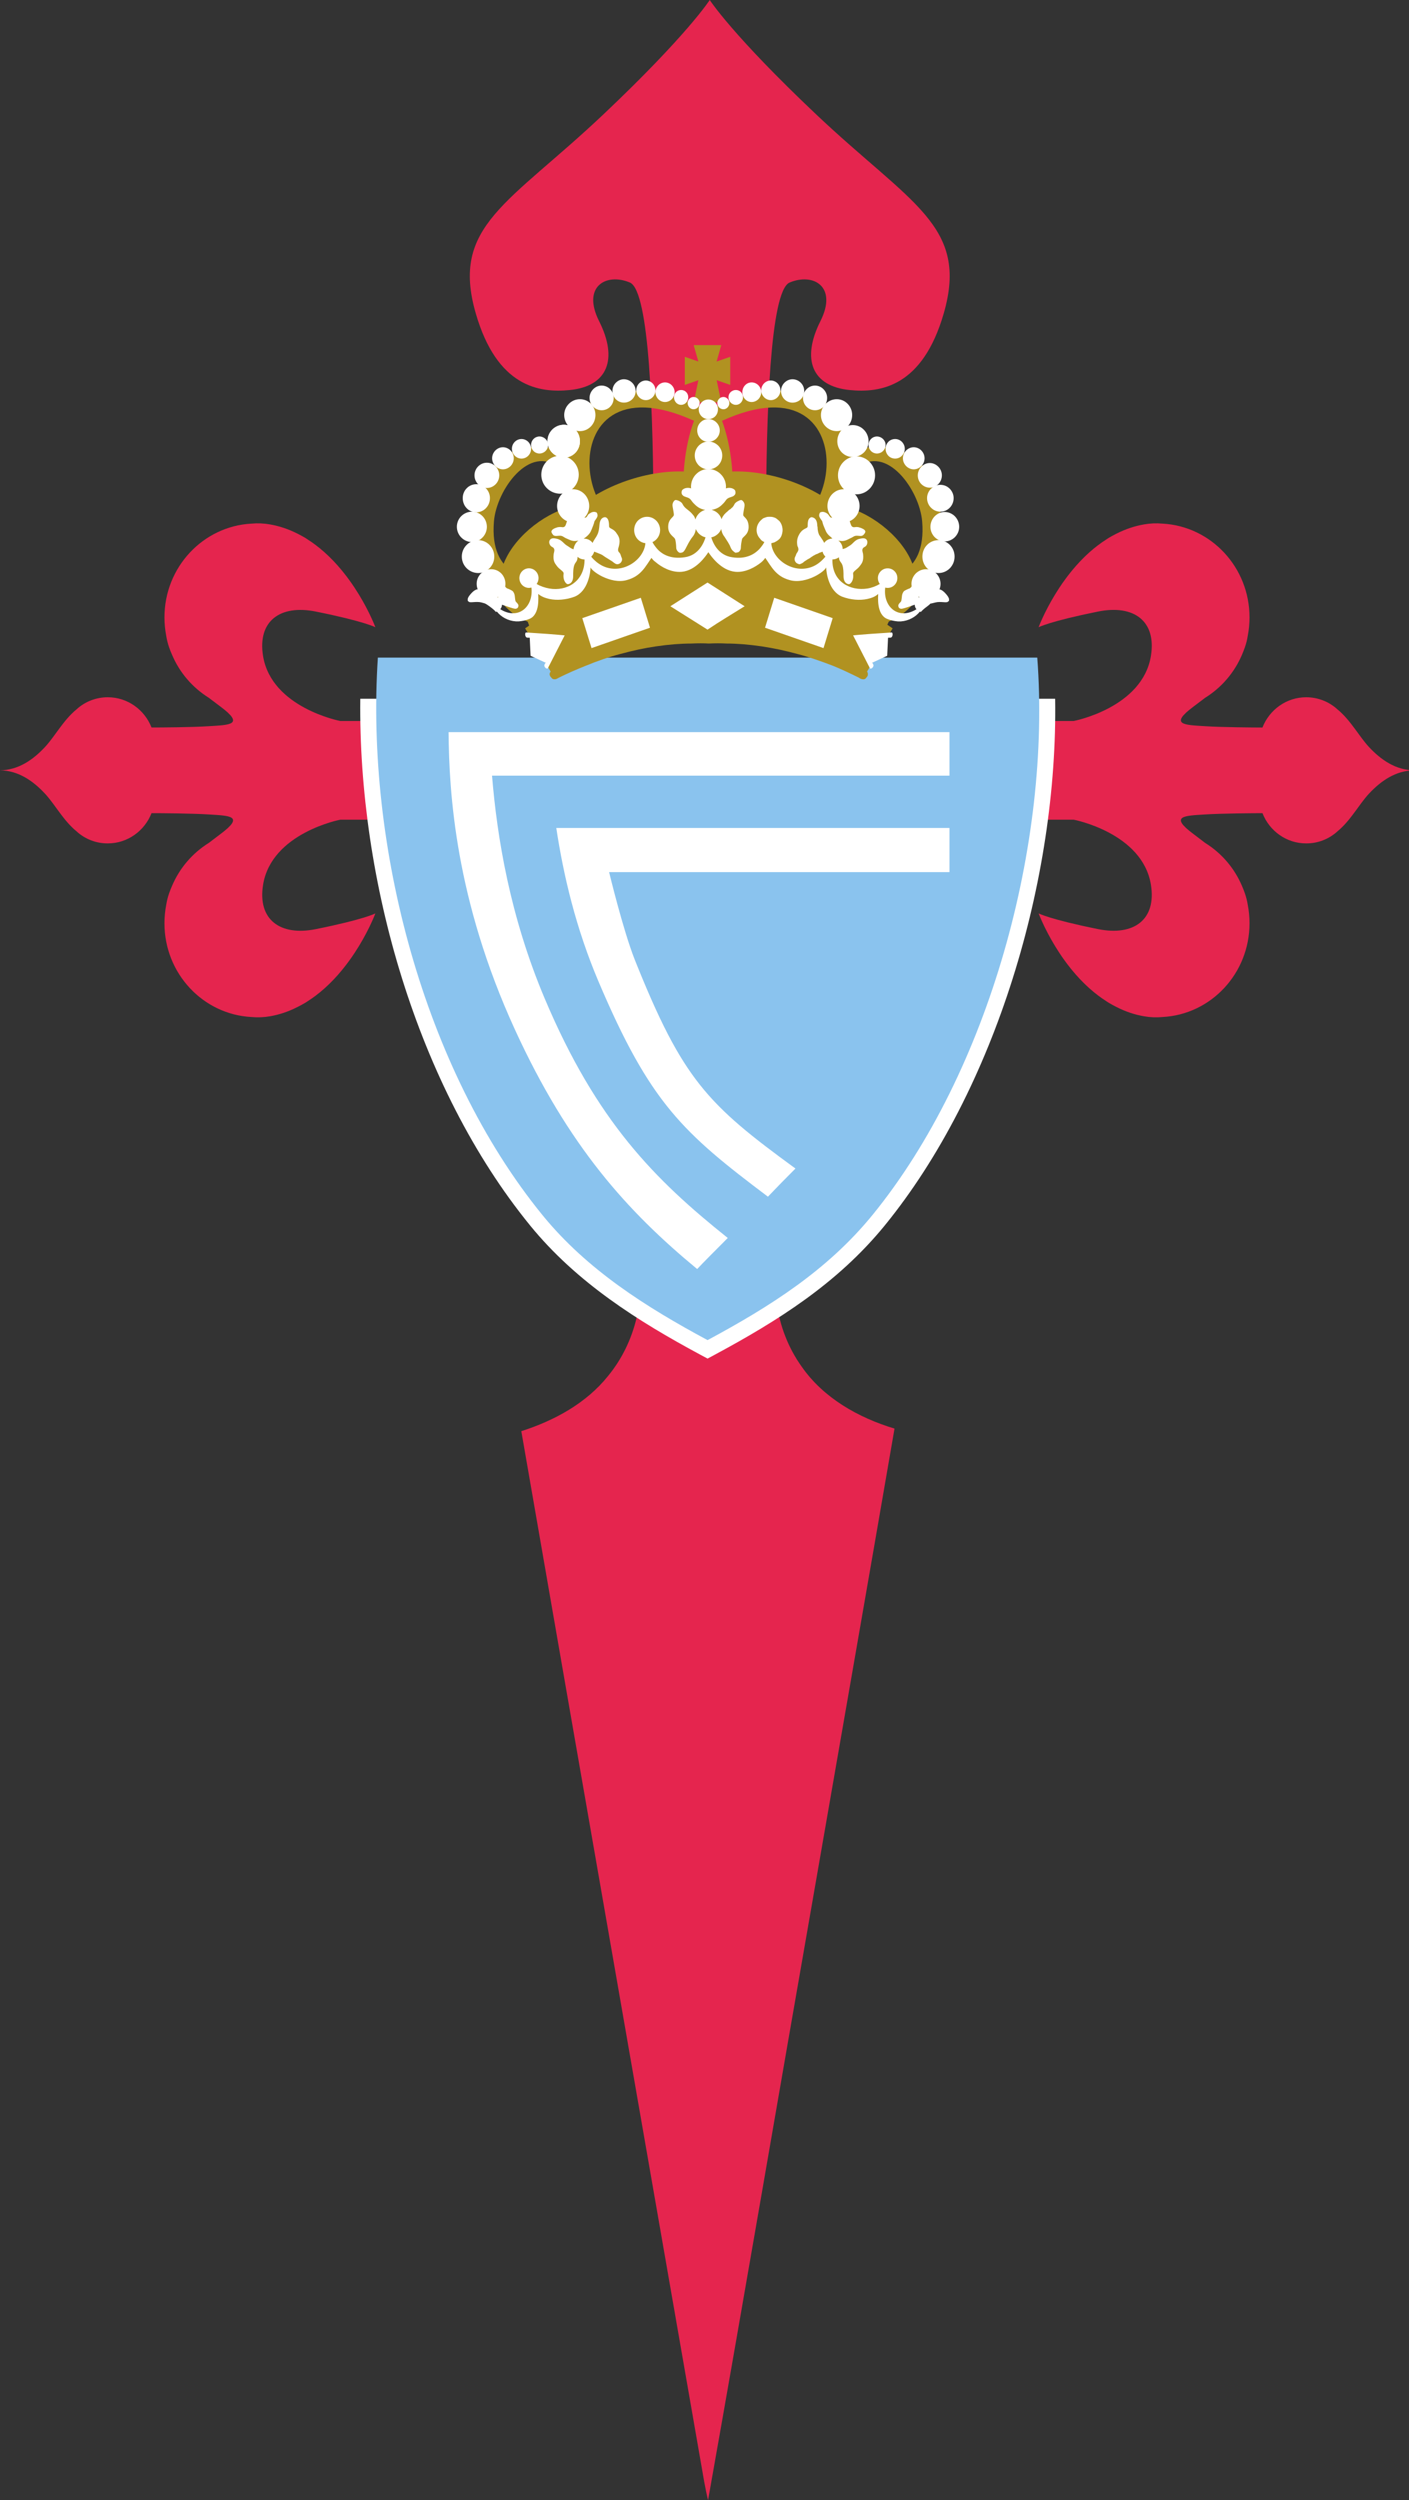 <?xml version="1.0" encoding="UTF-8"?>
<svg xmlns="http://www.w3.org/2000/svg" xmlns:xlink="http://www.w3.org/1999/xlink" width="124px" height="220px" viewBox="0 0 124 220" version="1.1">
<rect x="0" y="0" width="124" height="220" fill="#333333" stroke="none"/>
<g id="surface1">
<path style=" stroke:none;fill-rule:nonzero;fill:rgb(89.804%,14.51%,30.588%);fill-opacity:1;" d="M 65.816 108.602 C 66.863 108.426 67.926 108.512 68.977 108.547 C 67.574 112.414 68.16 116.914 70.555 120.254 C 72.469 123.008 75.535 124.742 78.723 125.703 C 76.367 139.383 73.973 153.055 71.598 166.734 C 68.492 184.488 65.465 202.258 62.312 220 C 62.055 218.922 61.879 217.832 61.691 216.742 C 56.426 186.469 51.133 156.203 45.879 125.93 C 48.793 124.996 51.609 123.465 53.527 121.055 C 55.938 118.117 56.863 114.109 56.137 110.434 C 57.266 110.012 58.453 109.73 59.668 109.758 C 60.387 109.801 61.105 109.883 61.828 109.906 C 63.219 109.66 64.426 108.836 65.816 108.602 Z M 65.816 108.602 "/>
<path style=" stroke:none;fill-rule:nonzero;fill:rgb(89.804%,14.51%,30.588%);fill-opacity:1;" d="M 62.461 45.574 L 57.508 45.57 C 57.5 36.633 57.16 25.594 55.438 24.863 C 53.352 23.98 51.191 25.207 52.723 28.254 C 54.41 31.609 53.48 33.984 50.148 34.32 C 47.438 34.59 43.738 34.035 41.871 27.578 C 39.637 19.848 44.766 17.953 53.109 10.059 C 60.492 3.074 62.461 0 62.461 0 C 62.461 0 64.434 3.074 71.816 10.055 C 80.16 17.953 85.285 19.848 83.055 27.578 C 81.188 34.035 77.488 34.59 74.777 34.32 C 71.445 33.988 70.516 31.609 72.203 28.254 C 73.734 25.207 71.574 23.98 69.488 24.863 C 67.766 25.594 67.43 36.633 67.418 45.574 Z M 6.73 73.145 C 5.559 72.184 4.836 70.77 3.945 69.82 C 2.91 68.711 1.613 67.801 0 67.781 C 1.613 67.762 2.91 66.855 3.945 65.746 C 4.836 64.797 5.559 63.383 6.73 62.422 C 7.48 61.73 8.465 61.352 9.484 61.352 C 11.23 61.352 12.723 62.453 13.336 64.012 C 14.191 64.012 16.879 63.996 18.391 63.898 C 20.203 63.785 21.562 63.785 19.41 62.18 L 18.371 61.395 C 16.93 60.496 15.801 59.176 15.141 57.613 C 15.043 57.398 14.957 57.176 14.875 56.941 C 14.766 56.617 14.684 56.285 14.629 55.949 C 14.527 55.414 14.473 54.871 14.473 54.324 C 14.473 49.91 17.863 46.305 22.129 46.074 C 22.676 46.023 23.227 46.047 23.77 46.145 C 23.965 46.18 24.152 46.219 24.34 46.266 C 25.172 46.473 25.941 46.793 26.852 47.32 L 27.078 47.469 C 31.137 50.059 33.035 55.191 33.035 55.191 C 33.035 55.191 32.055 54.668 27.793 53.812 C 24.629 53.176 22.66 54.668 23.148 57.711 C 23.887 62.285 29.949 63.441 29.949 63.441 L 40.57 63.441 L 40.57 72.125 L 29.949 72.125 C 29.949 72.125 23.891 73.281 23.152 77.855 C 22.66 80.898 24.633 82.391 27.797 81.754 C 32.055 80.898 33.035 80.371 33.035 80.371 C 33.035 80.371 31.137 85.508 27.078 88.098 L 26.855 88.242 C 25.941 88.77 25.172 89.094 24.34 89.301 C 24.152 89.348 23.965 89.387 23.77 89.422 C 23.227 89.516 22.676 89.539 22.129 89.488 C 17.863 89.262 14.473 85.656 14.473 81.238 C 14.473 80.684 14.527 80.141 14.629 79.613 C 14.684 79.277 14.766 78.945 14.875 78.621 C 14.957 78.387 15.047 78.164 15.141 77.949 C 15.801 76.387 16.934 75.066 18.371 74.172 L 19.41 73.383 C 21.562 71.777 20.203 71.781 18.391 71.664 C 16.883 71.57 14.195 71.551 13.336 71.551 C 12.723 73.109 11.23 74.211 9.484 74.211 C 8.465 74.215 7.48 73.836 6.73 73.145 Z M 117.707 73.148 C 118.879 72.184 119.602 70.77 120.492 69.82 C 121.527 68.715 122.824 67.805 124.438 67.781 C 122.824 67.762 121.531 66.855 120.492 65.746 C 119.605 64.797 118.879 63.383 117.707 62.422 C 116.957 61.734 115.973 61.352 114.953 61.352 C 113.207 61.352 111.715 62.453 111.102 64.016 C 110.246 64.012 107.559 63.996 106.047 63.898 C 104.234 63.785 102.875 63.785 105.027 62.18 L 106.066 61.395 C 107.508 60.496 108.637 59.176 109.301 57.613 C 109.395 57.398 109.48 57.176 109.562 56.941 C 109.672 56.621 109.758 56.289 109.809 55.949 C 109.914 55.414 109.965 54.871 109.965 54.324 C 109.965 49.91 106.574 46.305 102.309 46.074 C 101.762 46.023 101.211 46.047 100.668 46.145 C 100.477 46.18 100.285 46.219 100.098 46.266 C 99.266 46.473 98.496 46.793 97.586 47.32 L 97.359 47.469 C 93.301 50.055 91.402 55.191 91.402 55.191 C 91.402 55.191 92.383 54.668 96.645 53.809 C 99.809 53.176 101.781 54.668 101.289 57.707 C 100.551 62.285 94.492 63.441 94.492 63.441 L 83.871 63.441 L 83.871 72.121 L 94.492 72.125 C 94.492 72.125 100.551 73.277 101.289 77.855 C 101.781 80.898 99.809 82.387 96.645 81.754 C 92.383 80.895 91.406 80.371 91.406 80.371 C 91.406 80.371 93.301 85.508 97.359 88.094 L 97.586 88.242 C 98.496 88.77 99.266 89.094 100.098 89.301 C 100.285 89.344 100.477 89.387 100.672 89.422 C 101.223 89.52 101.773 89.539 102.312 89.488 C 106.578 89.262 109.965 85.656 109.965 81.238 C 109.965 80.695 109.914 80.148 109.809 79.613 C 109.758 79.277 109.672 78.945 109.562 78.621 C 109.484 78.395 109.398 78.172 109.301 77.953 C 108.637 76.387 107.508 75.07 106.066 74.172 L 105.027 73.383 C 102.875 71.781 104.234 71.781 106.047 71.664 C 107.559 71.57 110.246 71.555 111.105 71.551 C 111.715 73.113 113.211 74.215 114.957 74.211 C 115.973 74.215 116.957 73.836 117.707 73.148 Z M 117.707 73.148 "/>
<path style=" stroke:none;fill-rule:nonzero;fill:rgb(100%,100%,100%);fill-opacity:1;" d="M 77.883 107.805 C 73.711 112.93 68.426 116.23 62.926 119.191 L 62.27 119.543 L 61.613 119.191 C 56.184 116.27 50.754 112.871 46.633 107.805 C 36.691 95.582 31.52 77.484 31.707 61.484 L 92.859 61.484 C 93.109 77.379 87.625 95.832 77.883 107.805 Z M 77.883 107.805 "/>
<path style=" stroke:none;fill-rule:nonzero;fill:rgb(54.118%,76.471%,93.333%);fill-opacity:1;" d="M 91.285 57.863 C 92.527 74.191 87.059 94.285 76.801 106.887 C 72.812 111.785 67.73 114.98 62.27 117.918 C 56.879 115.02 51.648 111.727 47.715 106.887 C 37.262 94.035 32.164 74.41 33.254 57.863 Z M 91.285 57.863 "/>
<path style=" stroke:none;fill-rule:nonzero;fill:rgb(100%,100%,100%);fill-opacity:1;" d="M 43.301 68.25 C 43.746 73.668 44.875 80.625 47.949 87.891 C 52.504 98.66 57.59 103.773 64.047 108.93 C 62.906 110.074 61.852 111.129 61.355 111.664 C 55.227 106.602 50.039 100.891 45.32 90.602 C 40.062 79.137 39.52 69.723 39.477 64.422 L 83.559 64.422 L 83.559 68.25 Z M 43.301 68.25 "/>
<path style=" stroke:none;fill-rule:nonzero;fill:rgb(100%,100%,100%);fill-opacity:1;" d="M 83.559 72.852 L 48.957 72.852 C 49.594 77.074 50.695 81.703 52.668 86.355 C 57.223 97.078 60.094 99.66 67.582 105.297 C 68.379 104.461 69.188 103.637 70.004 102.82 C 62.281 97.184 60.086 95.016 55.859 84.438 C 54.828 81.824 53.605 76.738 53.605 76.738 L 83.559 76.738 Z M 83.559 72.852 "/>
<path style=" stroke:none;fill-rule:nonzero;fill:rgb(69.412%,57.255%,12.941%);fill-opacity:1;" d="M 78.238 53.18 C 69.785 49.789 68.664 49.039 62.312 49.039 C 54.691 49.039 53.988 49.82 46.383 53.18 C 45.664 52.738 44.66 51.891 44.07 51.098 C 44.023 50.496 44.188 49.781 44.594 49.004 C 45.809 46.664 48.734 44.633 51.152 44.438 C 53.863 42.258 58.32 41.023 61.562 41.641 C 61.828 41.691 62.078 41.754 62.312 41.824 C 62.559 41.75 62.809 41.688 63.062 41.641 C 66.301 41.023 70.758 42.258 73.469 44.438 C 75.891 44.633 78.812 46.664 80.027 49.004 C 80.434 49.781 80.598 50.496 80.551 51.098 C 79.961 51.891 78.961 52.738 78.238 53.18 Z M 78.238 53.18 "/>
<path style=" stroke:none;fill-rule:nonzero;fill:rgb(69.412%,57.255%,12.941%);fill-opacity:1;" d="M 62.312 36.039 C 70.453 32.324 74.422 35.371 75.25 39.574 C 85.246 37.105 84.34 52.34 78.223 54.684 L 77.363 56.508 C 72.285 55.543 68.719 54.984 62.312 54.984 C 57.684 54.984 50.859 55.273 46.855 55.801 L 46.438 54.695 C 40.285 52.406 39.355 37.098 49.371 39.574 C 50.199 35.371 54.172 32.324 62.312 36.039 Z M 47.059 50.84 C 51.051 51.035 50.801 48.184 50.332 45.895 C 50.004 44.301 49.203 43.688 49.203 41.184 C 46.641 39.02 43.695 43.086 43.469 45.887 C 43.055 50.867 46.805 50.828 47.059 50.84 Z M 61.078 37.027 C 47.652 30.898 50.387 50.973 59.883 46.219 C 60.441 45.941 60.418 45.332 60.32 44.766 C 59.906 42.418 60.242 39.262 61.078 37.027 Z M 63.543 37.027 C 64.379 39.262 64.719 42.418 64.305 44.766 C 64.203 45.332 64.18 45.941 64.738 46.219 C 74.234 50.973 76.969 30.898 63.543 37.027 Z M 77.562 50.84 C 77.816 50.828 81.566 50.867 81.156 45.883 C 80.926 43.086 77.98 39.02 75.418 41.184 C 75.418 43.688 74.617 44.301 74.289 45.895 C 73.82 48.184 73.57 51.035 77.562 50.84 Z M 62.312 36.051 L 62.293 36.082 Z M 62.312 36.051 "/>
<path style=" stroke:none;fill-rule:nonzero;fill:rgb(69.412%,57.255%,12.941%);fill-opacity:1;" d="M 78.555 55.289 L 76.305 59.098 C 76.355 59.152 76.375 59.223 76.375 59.293 L 76.375 59.379 C 76.375 59.461 76.32 59.547 76.238 59.629 C 76.184 59.711 76.105 59.77 76.023 59.77 L 75.941 59.77 C 75.832 59.77 75.695 59.711 75.586 59.629 C 74.797 59.238 74.035 58.879 73.273 58.57 C 72.184 58.156 71.148 57.793 70.168 57.543 C 69.141 57.258 68.094 57.035 67.039 56.875 C 65.867 56.707 64.859 56.625 63.965 56.625 C 63.438 56.598 62.91 56.598 62.383 56.625 C 61.949 56.598 61.43 56.598 60.832 56.625 C 59.934 56.625 58.871 56.707 57.73 56.875 C 56.75 57.016 55.715 57.238 54.598 57.543 C 53.617 57.793 52.582 58.156 51.496 58.602 C 50.711 58.914 49.938 59.258 49.18 59.629 C 49.043 59.711 48.938 59.77 48.828 59.77 L 48.773 59.77 C 48.672 59.77 48.578 59.715 48.527 59.629 C 48.328 59.449 48.328 59.23 48.465 59.098 L 46.215 55.289 C 54.812 49.219 69.953 49.219 78.555 55.289 Z M 61.055 30.395 L 61.055 30.367 L 63.477 30.367 L 63.066 31.812 L 64.266 31.395 L 64.266 33.871 L 63.07 33.453 L 63.477 35.398 L 61.055 35.398 L 61.461 33.453 L 60.266 33.871 L 60.266 31.395 L 61.461 31.812 Z M 61.055 30.395 "/>
<path style=" stroke:none;fill-rule:nonzero;fill:rgb(100%,100%,100%);fill-opacity:1;" d="M 66.883 47.391 C 66.691 47.188 66.586 46.918 66.586 46.641 C 66.586 46.336 66.695 46.082 66.883 45.859 C 66.965 45.777 67.047 45.695 67.156 45.609 C 67.238 45.582 67.348 45.527 67.457 45.5 C 67.539 45.473 67.621 45.473 67.727 45.473 C 67.84 45.473 67.918 45.473 68.027 45.5 C 68.109 45.527 68.219 45.555 68.301 45.609 C 68.41 45.695 68.52 45.777 68.602 45.859 C 68.762 46.055 68.844 46.277 68.871 46.555 L 68.871 46.723 C 68.844 47 68.766 47.227 68.602 47.418 C 68.512 47.508 68.41 47.582 68.301 47.641 C 68.219 47.695 68.109 47.754 68.027 47.754 C 67.969 47.773 67.926 47.793 67.875 47.801 C 68 49.324 69.984 50.621 71.676 49.781 C 72.004 49.613 72.336 49.348 72.641 48.977 C 72.52 48.859 72.43 48.707 72.387 48.539 L 72.273 48.586 C 72.219 48.613 72.164 48.613 72.109 48.641 L 71.949 48.727 C 71.84 48.754 71.73 48.809 71.594 48.895 C 71.566 48.895 71.539 48.922 71.512 48.949 C 71.402 49.004 71.348 49.059 71.266 49.113 C 71.184 49.172 71.078 49.199 70.941 49.309 C 70.887 49.34 70.859 49.363 70.805 49.395 C 70.75 49.422 70.695 49.504 70.586 49.559 C 70.531 49.59 70.449 49.617 70.395 49.645 C 70.312 49.645 70.285 49.645 70.258 49.617 C 70.016 49.559 69.852 49.281 69.961 49.031 C 70.07 48.836 70.043 48.754 70.18 48.586 C 70.289 48.391 70.262 48.363 70.262 48.309 C 70.262 48.199 70.207 48.113 70.176 48.031 C 70.098 47.613 70.18 47.363 70.258 47.168 C 70.312 47.055 70.367 46.973 70.395 46.918 C 70.477 46.805 70.531 46.75 70.586 46.695 C 70.723 46.582 70.832 46.527 70.941 46.473 C 71.023 46.445 71.078 46.387 71.078 46.305 C 71.078 45.805 71.16 45.668 71.266 45.582 C 71.293 45.555 71.32 45.555 71.348 45.527 C 71.375 45.5 71.484 45.5 71.594 45.555 C 71.73 45.609 71.895 45.777 71.922 46.168 C 71.922 46.223 71.922 46.305 71.949 46.363 C 71.949 46.641 72.004 46.863 72.086 47.059 C 72.141 47.141 72.195 47.223 72.273 47.336 C 72.363 47.461 72.465 47.613 72.531 47.77 C 72.695 47.535 72.965 47.395 73.254 47.391 L 73.148 47.277 C 72.82 47.027 72.711 46.836 72.602 46.555 C 72.492 46.277 72.438 46.195 72.359 45.859 C 72.328 45.805 72.168 45.609 72.113 45.473 C 72.059 45.332 72.113 45.137 72.195 45.082 C 72.332 45.027 72.496 45 72.766 45.164 C 72.93 45.277 72.875 45.277 73.039 45.473 C 73.176 45.637 73.312 45.5 73.422 45.445 C 73.555 45.387 73.719 45.359 73.91 45.359 C 74.129 45.332 74.184 45.391 74.184 45.391 C 74.184 45.391 74.48 45.445 74.645 45.609 C 74.781 45.777 74.781 45.891 74.836 46.027 C 74.891 46.168 74.918 46.391 75.164 46.391 C 75.383 46.363 75.383 46.363 75.57 46.391 C 75.871 46.473 76.09 46.586 76.145 46.723 C 76.199 46.809 76.062 47.027 75.926 47.113 C 75.816 47.168 75.816 47.168 75.488 47.141 C 75.164 47.113 75.109 47.25 74.836 47.363 C 74.59 47.477 74.32 47.668 73.91 47.586 L 73.781 47.566 C 74.008 47.734 74.156 48.008 74.156 48.309 C 74.457 48.254 74.562 48.141 74.836 47.977 C 75.082 47.809 75.219 47.559 75.516 47.449 C 75.598 47.418 75.844 47.363 75.98 47.363 C 76.305 47.363 76.414 47.668 76.277 47.949 C 76.168 48.113 76.172 48.059 75.98 48.199 C 75.816 48.363 75.926 48.586 75.953 48.727 C 76.031 49.367 75.844 49.562 75.707 49.754 C 75.434 50.145 75.055 50.258 75.078 50.48 C 75.16 51.035 74.891 51.34 74.754 51.398 C 74.672 51.426 74.238 51.367 74.234 50.703 C 74.234 50.395 74.234 49.977 74.125 49.699 C 74.02 49.422 73.855 49.422 73.828 49.035 C 73.672 49.148 73.473 49.227 73.258 49.227 C 73.207 51.184 74.828 52.02 76.332 51.785 C 76.719 51.723 77.09 51.582 77.426 51.383 C 77.316 51.234 77.258 51.055 77.258 50.867 C 77.258 50.637 77.352 50.418 77.516 50.258 C 77.676 50.094 77.898 50.004 78.129 50.008 C 78.594 50.008 78.973 50.395 78.973 50.867 C 78.973 51.34 78.59 51.73 78.129 51.73 C 78.055 51.73 77.977 51.723 77.906 51.703 C 77.691 53.398 79.07 54.59 80.652 53.609 C 80.559 53.496 80.504 53.355 80.5 53.207 C 80.25 53.297 79.508 53.566 79.328 53.566 C 79.109 53.566 79.055 53.398 79.055 53.289 C 79.055 53.176 79.164 53.066 79.273 52.953 C 79.383 52.844 79.328 52.453 79.438 52.203 C 79.543 51.98 79.598 51.98 79.816 51.871 C 80.035 51.758 80.035 51.816 80.145 51.703 C 80.227 51.648 80.309 51.48 80.309 51.371 C 80.309 51.258 80.418 51.203 80.418 51.203 C 80.418 51.203 80.578 51.148 80.688 51.258 C 80.797 51.371 80.797 51.535 80.797 51.648 C 80.797 51.828 80.824 52.316 80.84 52.57 C 80.941 52.512 81.055 52.484 81.18 52.484 L 81.254 52.484 C 81.285 52.266 81.344 51.836 81.34 51.594 C 81.34 51.258 81.285 51.312 81.395 51.203 C 81.504 51.094 81.668 51.145 81.777 51.258 C 81.887 51.371 82.156 51.871 82.375 51.871 C 82.703 51.871 82.648 51.816 82.867 51.926 C 83.082 52.039 83.52 52.512 83.52 52.73 C 83.52 52.953 83.52 52.844 83.41 52.953 C 83.301 53.066 82.758 52.898 82.32 53.012 C 82.145 53.059 81.984 53.094 81.855 53.121 C 81.859 53.176 81.641 53.316 81.395 53.512 C 81.125 53.734 81.043 53.844 81.043 53.844 C 81.012 53.84 80.98 53.832 80.949 53.82 C 80.586 54.277 79.992 54.625 79.273 54.68 L 79.027 54.68 C 78.73 54.652 78.402 54.594 78.074 54.457 C 77.121 54.066 77.285 52.508 77.285 52.258 C 77.066 52.48 76.715 52.621 76.332 52.703 C 75.68 52.844 74.891 52.789 74.129 52.508 C 72.93 52.035 72.711 50.367 72.711 49.922 C 72.656 50.09 72.25 50.449 71.68 50.727 C 71.051 51.035 70.207 51.258 69.473 51.035 C 68.273 50.703 67.895 49.867 67.348 49.086 C 67.27 49.199 67.16 49.34 66.996 49.477 C 66.48 49.895 65.609 50.395 64.711 50.312 C 63.457 50.199 62.559 48.922 62.34 48.586 C 62.121 48.922 61.254 50.199 60 50.312 C 59.074 50.395 58.203 49.895 57.688 49.449 C 57.523 49.336 57.414 49.199 57.332 49.086 C 56.789 49.867 56.406 50.699 55.18 51.035 C 54.445 51.254 53.629 51.031 53.004 50.727 C 52.43 50.449 52.023 50.086 51.969 49.922 C 51.969 50.367 51.75 52.035 50.555 52.508 C 49.793 52.785 49 52.84 48.348 52.703 C 47.965 52.617 47.613 52.48 47.367 52.258 C 47.367 52.508 47.531 54.066 46.605 54.453 C 46.277 54.594 45.953 54.648 45.652 54.676 L 45.406 54.676 C 44.691 54.625 44.094 54.277 43.73 53.816 C 43.699 53.828 43.668 53.836 43.641 53.844 C 43.641 53.844 43.559 53.73 43.285 53.508 C 43.137 53.391 42.98 53.277 42.82 53.176 C 42.699 53.09 42.539 53.055 42.359 53.008 C 41.922 52.898 41.379 53.062 41.27 52.953 C 41.16 52.844 41.16 52.953 41.16 52.73 C 41.16 52.508 41.598 52.035 41.812 51.926 C 42.031 51.812 41.977 51.867 42.305 51.867 C 42.523 51.867 42.793 51.367 42.902 51.258 C 43.012 51.145 43.176 51.09 43.285 51.199 C 43.395 51.312 43.336 51.258 43.34 51.59 C 43.34 51.832 43.395 52.266 43.426 52.484 L 43.5 52.48 C 43.625 52.48 43.738 52.512 43.84 52.57 C 43.852 52.312 43.883 51.828 43.883 51.645 C 43.883 51.535 43.883 51.367 43.992 51.258 C 44.102 51.145 44.262 51.203 44.262 51.203 C 44.262 51.203 44.371 51.258 44.371 51.367 C 44.371 51.48 44.453 51.645 44.535 51.703 C 44.645 51.812 44.645 51.758 44.863 51.867 C 45.078 51.98 45.137 51.98 45.242 52.203 C 45.352 52.453 45.297 52.844 45.406 52.953 C 45.516 53.062 45.625 53.176 45.625 53.285 C 45.625 53.398 45.57 53.562 45.352 53.566 C 45.172 53.562 44.43 53.297 44.18 53.207 C 44.176 53.352 44.121 53.492 44.027 53.605 C 45.609 54.59 46.965 53.395 46.77 51.699 C 46.699 51.719 46.625 51.73 46.551 51.73 C 46.086 51.73 45.707 51.34 45.707 50.867 C 45.707 50.395 46.086 50.004 46.551 50.004 C 47.012 50.004 47.395 50.395 47.395 50.867 C 47.395 51.051 47.336 51.23 47.227 51.383 C 47.566 51.586 47.957 51.715 48.348 51.785 C 49.852 52.047 51.449 51.188 51.445 49.227 C 51.219 49.23 50.996 49.145 50.828 48.992 C 50.824 49.422 50.66 49.422 50.551 49.699 C 50.441 49.977 50.441 50.395 50.441 50.699 C 50.441 51.367 50.008 51.426 49.926 51.395 C 49.789 51.34 49.52 51.035 49.598 50.477 C 49.629 50.254 49.246 50.145 48.973 49.754 C 48.836 49.559 48.648 49.367 48.73 48.727 C 48.754 48.586 48.863 48.363 48.699 48.195 C 48.512 48.059 48.508 48.113 48.402 47.945 C 48.238 47.668 48.375 47.363 48.699 47.363 C 48.836 47.363 49.082 47.418 49.137 47.445 C 49.461 47.559 49.598 47.809 49.844 47.973 C 50.117 48.141 50.227 48.254 50.469 48.336 C 50.523 48.008 50.672 47.734 50.898 47.566 L 50.77 47.586 C 50.363 47.668 50.09 47.473 49.816 47.363 C 49.57 47.254 49.516 47.113 49.191 47.141 C 48.863 47.168 48.863 47.168 48.727 47.113 C 48.621 47.027 48.484 46.809 48.539 46.723 C 48.59 46.586 48.781 46.473 49.082 46.391 C 49.301 46.363 49.301 46.363 49.516 46.391 C 49.762 46.391 49.789 46.168 49.844 46.027 C 49.898 45.891 49.898 45.781 50.035 45.613 C 50.195 45.445 50.496 45.391 50.496 45.391 C 50.496 45.391 50.551 45.332 50.77 45.363 C 50.961 45.363 51.125 45.391 51.23 45.445 C 51.367 45.5 51.477 45.641 51.641 45.473 C 51.777 45.277 51.723 45.277 51.914 45.168 C 52.156 45 52.348 45.027 52.484 45.082 C 52.566 45.141 52.621 45.332 52.566 45.473 C 52.512 45.613 52.348 45.805 52.32 45.859 C 52.238 46.195 52.184 46.277 52.078 46.559 C 51.969 46.836 51.859 47.031 51.531 47.281 L 51.367 47.395 C 51.719 47.391 51.984 47.543 52.152 47.773 C 52.27 47.496 52.484 47.25 52.566 47.059 C 52.703 46.781 52.73 46.504 52.758 46.168 C 52.812 45.5 53.223 45.473 53.332 45.527 C 53.438 45.586 53.602 45.695 53.602 46.309 C 53.602 46.531 54.012 46.504 54.258 46.922 C 54.391 47.113 54.637 47.391 54.473 48.031 C 54.445 48.172 54.309 48.422 54.473 48.59 C 54.637 48.754 54.609 48.84 54.691 49.035 C 54.855 49.312 54.609 49.672 54.285 49.645 C 54.121 49.617 53.957 49.449 53.875 49.395 C 53.496 49.145 53.414 49.117 53.168 48.949 C 52.922 48.754 52.812 48.754 52.57 48.645 C 52.477 48.613 52.383 48.578 52.293 48.539 C 52.25 48.707 52.156 48.863 52.031 48.984 C 52.297 49.312 52.629 49.586 53.004 49.781 C 54.695 50.621 56.66 49.324 56.801 47.797 C 56.223 47.727 55.809 47.23 55.809 46.641 C 55.809 46 56.297 45.473 56.953 45.473 C 57.578 45.473 58.094 46 58.094 46.641 C 58.094 47.098 57.832 47.512 57.418 47.703 C 57.496 47.852 57.594 47.992 57.688 48.113 C 58.176 48.781 59.02 49.227 60.273 49.031 C 61.531 48.848 61.973 47.684 62.09 47.281 C 61.703 47.188 61.387 46.918 61.238 46.551 C 61.211 46.727 61.148 46.992 60.98 47.195 C 60.816 47.391 60.602 47.75 60.492 47.973 C 60.383 48.195 60.273 48.418 60.164 48.531 C 60.055 48.641 59.945 48.641 59.836 48.641 C 59.73 48.641 59.512 48.422 59.512 48.199 C 59.512 47.977 59.457 47.504 59.402 47.418 C 59.293 47.195 58.805 47.031 58.805 46.363 C 58.805 45.695 59.184 45.582 59.293 45.359 C 59.348 45.25 59.184 44.664 59.184 44.441 C 59.184 44.219 59.348 43.996 59.457 43.996 C 59.676 43.996 60 44.191 60.055 44.332 C 60.164 44.555 60.301 44.691 60.492 44.832 C 60.816 45.082 60.871 45.164 61.035 45.359 C 61.113 45.457 61.164 45.582 61.199 45.711 C 61.324 45.293 61.652 44.973 62.059 44.867 L 61.906 44.832 C 61.473 44.723 61.254 44.496 61.035 44.277 C 60.816 44.055 60.816 43.887 60.492 43.773 C 60.164 43.664 60.164 43.664 60.055 43.551 C 59.945 43.441 59.973 43.191 60.055 43.105 C 60.164 42.996 60.383 42.887 60.707 42.941 C 60.926 42.996 60.926 42.996 61.145 43.105 C 61.363 43.219 61.418 43.164 61.527 43.051 C 61.633 42.941 61.77 42.664 61.961 42.551 C 62.18 42.438 62.344 42.441 62.344 42.441 C 62.344 42.441 62.504 42.441 62.723 42.551 C 62.941 42.664 63.078 42.941 63.16 43.051 C 63.293 43.164 63.348 43.219 63.566 43.105 C 63.785 42.996 63.785 42.996 64.004 42.941 C 64.328 42.887 64.547 42.996 64.656 43.105 C 64.738 43.191 64.766 43.441 64.656 43.551 C 64.547 43.664 64.547 43.664 64.219 43.773 C 63.895 43.887 63.895 44.051 63.676 44.277 C 63.457 44.5 63.242 44.723 62.777 44.832 L 62.633 44.867 C 63.047 44.969 63.375 45.281 63.504 45.688 C 63.539 45.566 63.598 45.457 63.676 45.359 C 63.703 45.305 63.73 45.277 63.758 45.25 C 63.84 45.164 63.922 45.082 64.055 44.973 C 64.109 44.914 64.137 44.887 64.219 44.832 C 64.273 44.805 64.328 44.777 64.355 44.723 C 64.492 44.637 64.574 44.5 64.656 44.332 C 64.738 44.219 64.848 44.137 64.984 44.082 C 65.066 44.027 65.172 43.996 65.254 44 C 65.391 44.055 65.527 44.25 65.527 44.441 C 65.527 44.664 65.363 45.25 65.418 45.363 C 65.445 45.418 65.527 45.5 65.582 45.555 C 65.719 45.695 65.855 45.891 65.883 46.277 L 65.883 46.445 C 65.855 46.781 65.719 46.973 65.582 47.113 C 65.473 47.227 65.363 47.309 65.309 47.418 C 65.254 47.641 65.199 48.004 65.199 48.199 C 65.199 48.363 65.094 48.531 64.984 48.586 C 64.766 48.645 64.711 48.645 64.684 48.617 C 64.492 48.477 64.41 48.395 64.355 48.281 C 64.301 48.199 64.273 48.086 64.219 47.977 C 64.164 47.891 64.109 47.781 64.059 47.699 C 63.949 47.531 63.84 47.363 63.758 47.227 C 63.562 46.992 63.5 46.727 63.473 46.551 C 63.32 46.926 62.992 47.199 62.598 47.285 C 62.715 47.691 63.16 48.852 64.438 49.035 C 65.637 49.227 66.48 48.785 66.996 48.113 C 67.094 47.992 67.191 47.848 67.27 47.699 C 67.23 47.684 67.195 47.664 67.16 47.641 C 67.047 47.586 66.965 47.504 66.883 47.391 Z M 62.336 54.34 Z M 62.336 54.34 "/>
<path style=" stroke:none;fill-rule:nonzero;fill:rgb(100%,100%,100%);fill-opacity:1;" d="M 49.027 44.523 C 49.027 43.719 49.652 43.051 50.441 43.051 C 51.23 43.051 51.855 43.719 51.855 44.523 C 51.855 45.305 51.23 45.969 50.441 45.969 C 49.652 45.969 49.027 45.301 49.027 44.523 Z M 49.652 36.516 C 49.652 35.762 50.277 35.121 51.039 35.125 C 51.801 35.121 52.402 35.762 52.402 36.516 C 52.402 37.293 51.805 37.934 51.039 37.934 C 50.277 37.934 49.652 37.293 49.652 36.516 Z M 49.652 36.516 "/>
<path style=" stroke:none;fill-rule:nonzero;fill:rgb(100%,100%,100%);fill-opacity:1;" d="M 51.883 35.012 C 51.883 34.43 52.375 33.926 52.945 33.926 C 53.547 33.926 54.008 34.43 54.008 35.012 C 54.008 35.625 53.547 36.098 52.945 36.098 C 52.375 36.098 51.883 35.625 51.883 35.012 Z M 51.883 35.012 "/>
<path style=" stroke:none;fill-rule:nonzero;fill:rgb(100%,100%,100%);fill-opacity:1;" d="M 53.898 34.398 C 53.898 33.844 54.363 33.371 54.906 33.371 C 55.473 33.375 55.934 33.832 55.941 34.398 C 55.941 34.984 55.477 35.43 54.906 35.426 C 54.363 35.43 53.898 34.984 53.898 34.398 Z M 55.996 34.344 C 55.996 33.871 56.375 33.48 56.84 33.48 C 57.301 33.484 57.684 33.871 57.684 34.344 C 57.684 34.816 57.301 35.207 56.84 35.207 C 56.375 35.207 55.996 34.816 55.996 34.344 Z M 57.684 34.512 C 57.684 34.039 58.062 33.648 58.527 33.648 C 58.988 33.648 59.371 34.039 59.371 34.512 C 59.371 34.984 58.988 35.375 58.527 35.375 C 58.062 35.375 57.684 34.984 57.684 34.512 Z M 57.684 34.512 "/>
<path style=" stroke:none;fill-rule:nonzero;fill:rgb(100%,100%,100%);fill-opacity:1;" d="M 59.316 34.957 C 59.316 34.594 59.59 34.316 59.941 34.316 C 60.297 34.316 60.57 34.594 60.57 34.957 C 60.57 35.316 60.297 35.625 59.941 35.625 C 59.59 35.625 59.316 35.316 59.316 34.957 Z M 60.516 35.457 C 60.516 35.18 60.758 34.93 61.031 34.93 C 61.332 34.93 61.578 35.18 61.574 35.457 C 61.574 35.762 61.332 36.012 61.031 36.012 C 60.758 36.012 60.516 35.762 60.516 35.457 Z M 60.516 35.457 "/>
<path style=" stroke:none;fill-rule:nonzero;fill:rgb(100%,100%,100%);fill-opacity:1;" d="M 61.492 36.012 C 61.492 35.539 61.875 35.152 62.34 35.152 C 62.828 35.152 63.184 35.539 63.184 36.012 C 63.184 36.512 62.828 36.875 62.34 36.875 C 61.875 36.875 61.492 36.512 61.492 36.012 Z M 61.492 36.012 "/>
<path style=" stroke:none;fill-rule:nonzero;fill:rgb(100%,100%,100%);fill-opacity:1;" d="M 61.359 37.875 C 61.359 37.32 61.793 36.875 62.34 36.875 C 62.883 36.875 63.344 37.32 63.344 37.875 C 63.344 38.434 62.883 38.879 62.336 38.879 C 61.793 38.879 61.359 38.434 61.359 37.875 Z M 61.359 37.875 "/>
<path style=" stroke:none;fill-rule:nonzero;fill:rgb(100%,100%,100%);fill-opacity:1;" d="M 61.141 40.074 C 61.141 39.406 61.684 38.852 62.34 38.852 C 63.016 38.852 63.562 39.398 63.562 40.074 C 63.562 40.77 63.02 41.297 62.34 41.297 C 61.684 41.297 61.141 40.77 61.141 40.074 Z M 61.141 40.074 "/>
<path style=" stroke:none;fill-rule:nonzero;fill:rgb(100%,100%,100%);fill-opacity:1;" d="M 60.812 42.828 C 60.812 41.965 61.492 41.27 62.34 41.27 C 63.184 41.27 63.891 41.965 63.891 42.828 C 63.887 43.684 63.195 44.379 62.34 44.387 C 61.496 44.383 60.812 43.691 60.812 42.828 Z M 41.949 51.363 C 41.949 50.672 42.52 50.086 43.227 50.086 C 43.938 50.086 44.48 50.668 44.48 51.363 C 44.48 52.09 43.934 52.672 43.227 52.672 C 42.52 52.672 41.949 52.09 41.949 51.363 Z M 41.949 51.363 "/>
<path style=" stroke:none;fill-rule:nonzero;fill:rgb(100%,100%,100%);fill-opacity:1;" d="M 40.641 48.973 C 40.641 48.176 41.285 47.527 42.082 47.527 C 42.848 47.527 43.5 48.168 43.5 48.973 C 43.5 49.781 42.844 50.422 42.086 50.422 C 41.285 50.418 40.641 49.77 40.641 48.973 Z M 40.641 48.973 "/>
<path style=" stroke:none;fill-rule:nonzero;fill:rgb(100%,100%,100%);fill-opacity:1;" d="M 40.207 46.359 C 40.203 46.004 40.344 45.664 40.594 45.414 C 40.844 45.164 41.188 45.023 41.539 45.023 C 42.246 45.023 42.848 45.609 42.848 46.359 C 42.848 47.082 42.25 47.695 41.539 47.695 C 40.805 47.695 40.207 47.082 40.207 46.359 Z M 40.207 46.359 "/>
<path style=" stroke:none;fill-rule:nonzero;fill:rgb(100%,100%,100%);fill-opacity:1;" d="M 40.723 43.828 C 40.723 43.16 41.242 42.605 41.922 42.605 C 42.574 42.605 43.121 43.16 43.117 43.828 C 43.121 44.523 42.574 45.078 41.922 45.078 C 41.242 45.082 40.723 44.523 40.723 43.828 Z M 40.723 43.828 "/>
<path style=" stroke:none;fill-rule:nonzero;fill:rgb(100%,100%,100%);fill-opacity:1;" d="M 41.758 41.824 C 41.758 41.215 42.25 40.715 42.848 40.715 C 43.445 40.715 43.938 41.215 43.938 41.824 C 43.938 42.438 43.445 42.938 42.848 42.938 C 42.25 42.938 41.758 42.438 41.758 41.824 Z M 41.758 41.824 "/>
<path style=" stroke:none;fill-rule:nonzero;fill:rgb(100%,100%,100%);fill-opacity:1;" d="M 43.309 40.324 C 43.309 39.797 43.746 39.352 44.262 39.352 C 44.781 39.352 45.215 39.797 45.215 40.324 C 45.215 40.852 44.781 41.297 44.262 41.297 C 43.746 41.297 43.309 40.852 43.309 40.324 Z M 43.309 40.324 "/>
<path style=" stroke:none;fill-rule:nonzero;fill:rgb(100%,100%,100%);fill-opacity:1;" d="M 45.051 39.488 C 45.051 39.016 45.434 38.629 45.895 38.629 C 46.359 38.629 46.738 39.016 46.738 39.488 C 46.738 39.965 46.359 40.352 45.895 40.352 C 45.434 40.352 45.051 39.961 45.051 39.488 Z M 46.738 39.156 C 46.738 38.738 47.066 38.406 47.477 38.406 C 47.883 38.406 48.238 38.738 48.238 39.156 C 48.238 39.574 47.883 39.906 47.477 39.906 C 47.066 39.906 46.738 39.574 46.738 39.156 Z M 72.82 44.523 C 72.82 43.719 73.445 43.051 74.234 43.051 C 75.023 43.051 75.648 43.719 75.648 44.523 C 75.648 45.305 75.023 45.969 74.234 45.969 C 73.445 45.969 72.82 45.301 72.82 44.523 Z M 72.246 36.516 C 72.246 35.766 72.875 35.125 73.637 35.125 C 74.398 35.125 74.996 35.762 74.996 36.516 C 74.996 37.293 74.398 37.934 73.637 37.934 C 72.871 37.934 72.246 37.293 72.246 36.516 Z M 72.246 36.516 "/>
<path style=" stroke:none;fill-rule:nonzero;fill:rgb(100%,100%,100%);fill-opacity:1;" d="M 70.668 35.012 C 70.668 34.43 71.133 33.926 71.73 33.926 C 72.301 33.926 72.793 34.43 72.793 35.012 C 72.793 35.625 72.301 36.098 71.73 36.098 C 71.133 36.098 70.668 35.625 70.668 35.012 Z M 70.668 35.012 "/>
<path style=" stroke:none;fill-rule:nonzero;fill:rgb(100%,100%,100%);fill-opacity:1;" d="M 68.734 34.398 C 68.734 33.844 69.199 33.371 69.742 33.371 C 70.309 33.371 70.77 33.832 70.777 34.398 C 70.777 34.984 70.312 35.43 69.742 35.43 C 69.199 35.43 68.734 34.984 68.734 34.398 Z M 66.992 34.344 C 66.992 33.871 67.375 33.48 67.836 33.48 C 68.301 33.48 68.68 33.871 68.68 34.344 C 68.68 34.816 68.301 35.207 67.836 35.207 C 67.375 35.207 66.992 34.816 66.992 34.344 Z M 65.332 34.512 C 65.332 34.039 65.688 33.648 66.148 33.648 C 66.613 33.648 66.992 34.039 66.992 34.512 C 66.992 34.984 66.609 35.375 66.148 35.375 C 65.688 35.375 65.332 34.984 65.332 34.512 Z M 65.332 34.512 "/>
<path style=" stroke:none;fill-rule:nonzero;fill:rgb(100%,100%,100%);fill-opacity:1;" d="M 64.109 34.957 C 64.109 34.594 64.406 34.316 64.762 34.316 C 65.113 34.316 65.387 34.594 65.387 34.957 C 65.387 35.32 65.113 35.625 64.762 35.625 C 64.406 35.625 64.109 35.316 64.109 34.957 Z M 64.109 34.957 "/>
<path style=" stroke:none;fill-rule:nonzero;fill:rgb(100%,100%,100%);fill-opacity:1;" d="M 63.129 35.457 C 63.129 35.18 63.371 34.93 63.672 34.93 C 63.945 34.93 64.188 35.18 64.188 35.457 C 64.188 35.762 63.945 36.012 63.672 36.012 C 63.371 36.012 63.129 35.762 63.129 35.457 Z M 81.176 48.973 C 81.176 48.168 81.805 47.527 82.59 47.527 C 83.379 47.527 84.008 48.168 84.008 48.973 C 84.008 49.781 83.379 50.422 82.59 50.422 C 81.805 50.422 81.176 49.781 81.176 48.973 Z M 81.176 48.973 "/>
<path style=" stroke:none;fill-rule:nonzero;fill:rgb(100%,100%,100%);fill-opacity:1;" d="M 81.883 46.359 C 81.883 45.637 82.457 45.051 83.137 45.051 C 83.844 45.055 84.414 45.637 84.414 46.359 C 84.41 47.062 83.84 47.637 83.137 47.641 C 82.457 47.641 81.883 47.055 81.883 46.359 Z M 81.586 43.828 C 81.586 43.188 82.129 42.66 82.754 42.66 C 83.066 42.66 83.363 42.781 83.582 43.004 C 83.801 43.223 83.926 43.52 83.926 43.828 C 83.926 44.496 83.406 45.023 82.754 45.023 C 82.129 45.023 81.586 44.496 81.586 43.828 Z M 81.586 43.828 "/>
<path style=" stroke:none;fill-rule:nonzero;fill:rgb(100%,100%,100%);fill-opacity:1;" d="M 80.77 41.828 C 80.77 41.242 81.258 40.742 81.828 40.742 C 82.402 40.742 82.891 41.242 82.891 41.824 C 82.891 42.438 82.402 42.91 81.828 42.91 C 81.258 42.91 80.77 42.438 80.77 41.828 Z M 80.77 41.828 "/>
<path style=" stroke:none;fill-rule:nonzero;fill:rgb(100%,100%,100%);fill-opacity:1;" d="M 79.461 40.324 C 79.461 39.797 79.895 39.352 80.414 39.352 C 80.93 39.352 81.367 39.797 81.367 40.324 C 81.367 40.852 80.93 41.297 80.414 41.297 C 79.898 41.297 79.461 40.852 79.461 40.324 Z M 79.461 40.324 "/>
<path style=" stroke:none;fill-rule:nonzero;fill:rgb(100%,100%,100%);fill-opacity:1;" d="M 77.938 39.488 C 77.938 39.016 78.289 38.629 78.781 38.629 C 79.242 38.629 79.625 39.016 79.625 39.488 C 79.625 39.965 79.242 40.352 78.781 40.352 C 78.293 40.352 77.938 39.965 77.938 39.488 Z M 77.938 39.488 "/>
<path style=" stroke:none;fill-rule:nonzero;fill:rgb(100%,100%,100%);fill-opacity:1;" d="M 76.438 39.156 C 76.438 38.738 76.766 38.406 77.176 38.406 C 77.582 38.406 77.938 38.738 77.938 39.156 C 77.938 39.574 77.582 39.906 77.176 39.906 C 76.766 39.906 76.438 39.574 76.438 39.156 Z M 48.184 38.82 C 48.18 38.023 48.828 37.375 49.625 37.375 C 50.414 37.375 51.039 38.016 51.039 38.824 C 51.039 39.629 50.414 40.27 49.625 40.27 C 48.828 40.266 48.18 39.621 48.184 38.82 Z M 48.184 38.82 "/>
<path style=" stroke:none;fill-rule:nonzero;fill:rgb(100%,100%,100%);fill-opacity:1;" d="M 48.184 38.82 C 48.18 38.023 48.828 37.375 49.625 37.375 C 50.414 37.375 51.039 38.016 51.039 38.824 C 51.039 39.629 50.414 40.27 49.625 40.27 C 48.828 40.266 48.18 39.621 48.184 38.82 Z M 48.184 38.82 "/>
<path style=" stroke:none;fill-rule:nonzero;fill:rgb(100%,100%,100%);fill-opacity:1;" d="M 47.637 41.77 C 47.637 40.852 48.371 40.102 49.297 40.102 C 50.195 40.102 50.934 40.852 50.934 41.77 C 50.93 42.688 50.195 43.438 49.297 43.441 C 48.855 43.438 48.434 43.262 48.121 42.949 C 47.809 42.637 47.637 42.211 47.637 41.77 Z M 73.688 38.824 C 73.688 38.043 74.289 37.402 75.051 37.402 C 75.812 37.402 76.441 38.043 76.438 38.824 C 76.441 39.191 76.297 39.547 76.035 39.809 C 75.773 40.066 75.418 40.215 75.051 40.215 C 74.289 40.211 73.691 39.602 73.688 38.824 Z M 73.688 38.824 "/>
<path style=" stroke:none;fill-rule:nonzero;fill:rgb(100%,100%,100%);fill-opacity:1;" d="M 73.746 41.824 C 73.746 40.906 74.48 40.156 75.379 40.156 C 76.277 40.156 77.012 40.91 77.012 41.824 C 77.012 42.742 76.277 43.496 75.379 43.496 C 74.48 43.496 73.746 42.742 73.746 41.824 Z M 62.266 55.402 L 58.996 53.344 L 62.266 51.258 L 65.531 53.344 C 64.445 54.027 63.332 54.68 62.266 55.402 Z M 62.266 55.402 "/>
<path style=" stroke:none;fill-rule:nonzero;fill:rgb(100%,100%,100%);fill-opacity:1;" d="M 62.266 51.812 C 63.07 52.301 63.828 52.879 64.66 53.316 L 62.266 54.844 L 59.895 53.312 Z M 67.328 55.234 L 72.473 57.027 L 73.281 54.391 L 68.137 52.598 Z M 67.328 55.234 "/>
<path style=" stroke:none;fill-rule:nonzero;fill:rgb(100%,100%,100%);fill-opacity:1;" d="M 67.836 54.898 L 72.246 56.445 L 72.773 54.727 L 68.367 53.18 Z M 76.613 58.379 L 75.41 56.133 L 78.16 55.965 L 78.078 57.703 Z M 76.613 58.379 "/>
<path style=" stroke:none;fill-rule:nonzero;fill:rgb(100%,100%,100%);fill-opacity:1;" d="M 78.352 56.109 L 75.457 56.172 L 76.84 58.441 C 76.965 58.664 76.66 58.91 76.566 58.812 L 75.078 55.906 C 75.098 55.914 75.41 55.844 78.469 55.652 C 78.598 55.641 78.602 56.105 78.352 56.109 Z M 57.203 55.234 L 52.059 57.027 L 51.246 54.391 L 56.395 52.598 Z M 57.203 55.234 "/>
<path style=" stroke:none;fill-rule:nonzero;fill:rgb(100%,100%,100%);fill-opacity:1;" d="M 56.695 54.898 L 52.285 56.445 L 51.754 54.727 L 56.164 53.18 Z M 48.16 58.379 L 49.367 56.133 L 46.613 55.965 L 46.695 57.703 Z M 48.16 58.379 "/>
<path style=" stroke:none;fill-rule:nonzero;fill:rgb(100%,100%,100%);fill-opacity:1;" d="M 46.422 56.109 L 49.32 56.172 L 47.938 58.441 C 47.809 58.664 48.113 58.91 48.207 58.812 L 49.695 55.906 C 49.676 55.918 49.363 55.844 46.305 55.652 C 46.176 55.637 46.172 56.105 46.422 56.109 Z M 80.215 51.367 C 80.219 50.66 80.789 50.09 81.492 50.086 C 82.199 50.09 82.77 50.66 82.773 51.367 C 82.773 52.09 82.203 52.676 81.492 52.672 C 80.785 52.672 80.215 52.09 80.215 51.367 Z M 80.215 51.367 "/>
</g>
</svg>
